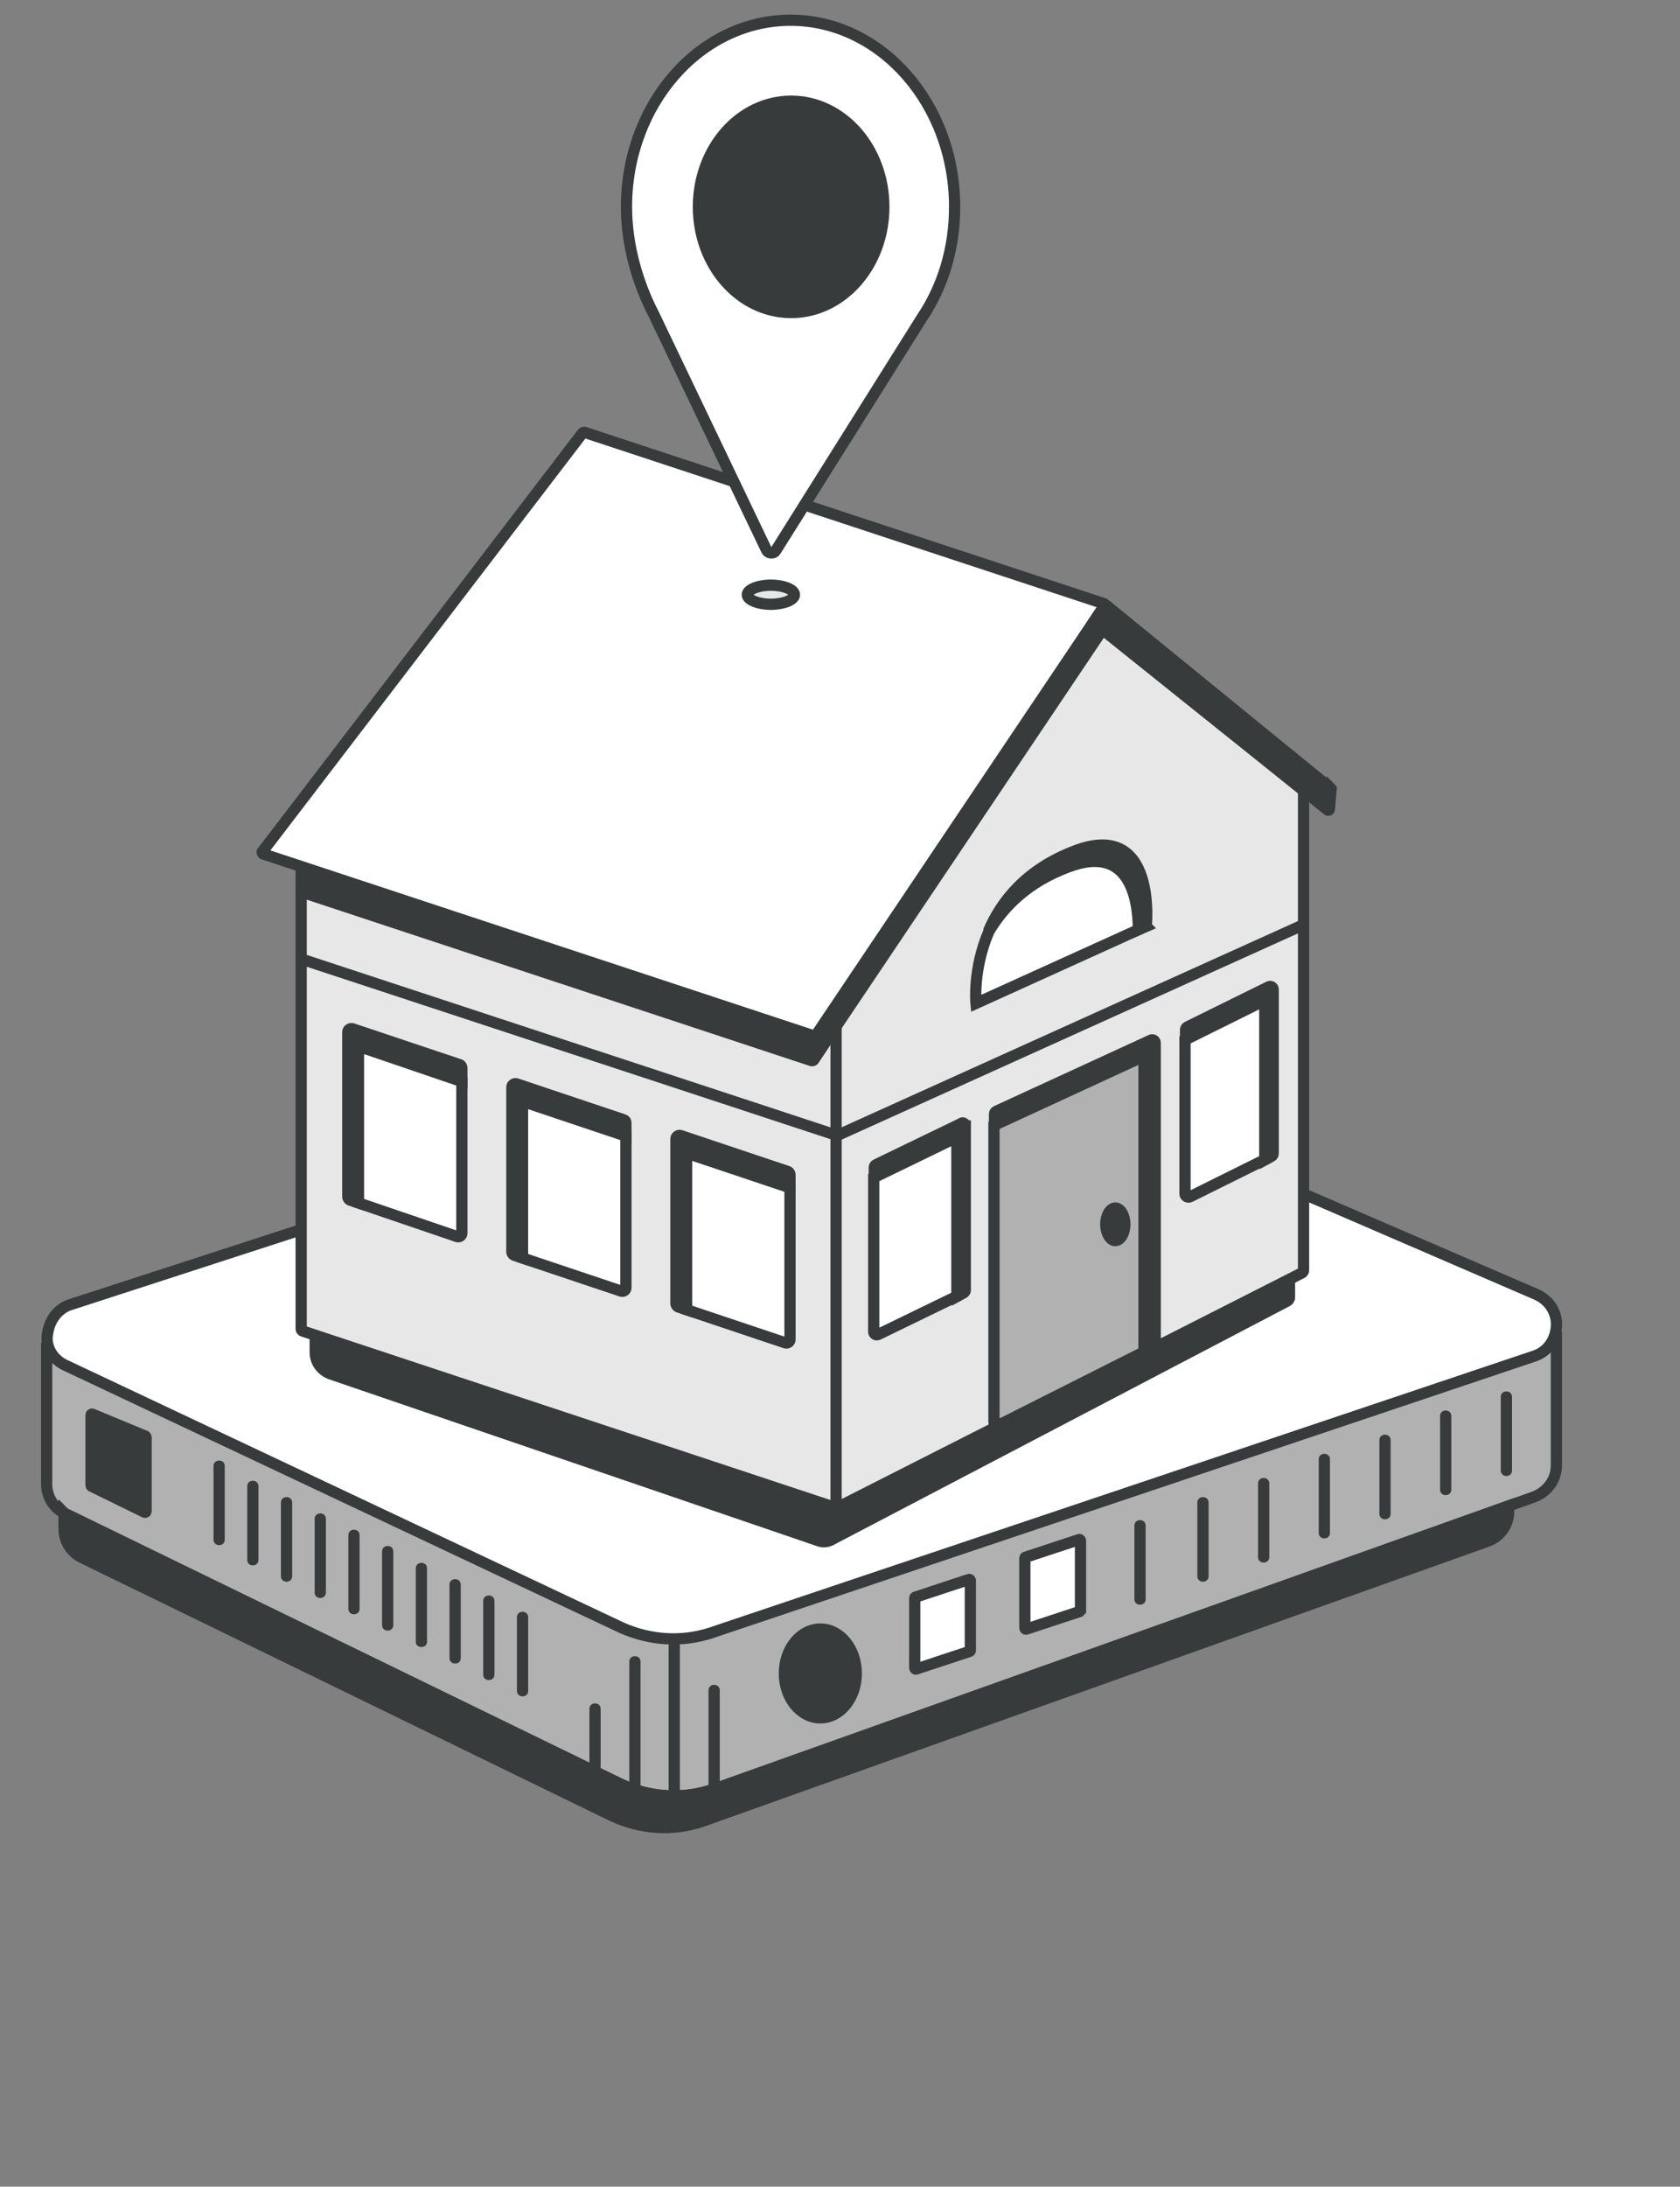 <svg enable-background="new 0 0 299 389" viewBox="0 0 299 389" xmlns="http://www.w3.org/2000/svg"><rect x="0" y="0" width="299" height="389" fill="#808080" stroke="none"/><path d="m277 238.3v22.4c0 2.5-1.6 4.7-4 5.6l-4.5 1.6-141.5 50.4c-5.5 1.9-11.5 1.5-16.8-1l-98.6-48c-.1 0-.2-.1-.3-.2-1.9-1-3-3-3-5.1v-23.6l104.1 47c5 2.2 10.6 2.6 15.8.9z" fill="#b1b1b1" stroke="#383b3b" stroke-miterlimit="10" stroke-width="2"/><path d="m268.5 267.9v1c0 2.4-1.5 4.5-3.8 5.3l-139.7 49.8c-5.3 1.8-11 1.4-16.1-1l-94.3-45.9c-1.9-.9-3.2-2.9-3.2-5.1v-2.9c.1.1.2.1.3.2l98.6 48c5.2 2.5 11.3 2.9 16.8 1z" fill="#383b3b" stroke="#383b3b" stroke-miterlimit="10" stroke-width="2"/><path d="m273.5 230.3-101.7-43.9c-5-2.2-10.6-2.6-15.8-.9l-143.5 46.6s-3.6.9-4.1 5.6c-.2 2.1 1.1 4.3 3.5 5.3l98.8 46.6c5 2.2 10.6 2.6 15.8.9l146.4-49.2c2.3-.7 3.6-2.5 4-4.5.5-2.5-.6-5.2-3.4-6.5z" fill="#fff" stroke="#383b3b" stroke-miterlimit="10" stroke-width="2"/><path d="m120 319.5v-27.9" fill="none" stroke="#383b3b" stroke-miterlimit="10" stroke-width="2"/><path d="m128.1 318.1c0-5.8 0-11.6 0-17.4 0-1.3-2-1.3-2 0v17.4c0 1.3 2 1.3 2 0z" fill="#383b3b"/><path d="m114 318.1c0-7.5 0-15 0-22.5 0-1.3-2-1.3-2 0v22.5c0 1.3 2 1.3 2 0z" fill="#383b3b"/><path d="m106.9 315.3c0-3.8 0-7.5 0-11.3 0-1.3-2-1.3-2 0v11.3c0 1.3 2 1.3 2 0z" fill="#383b3b"/><path d="m146 305.6c3.5 0 6.4-3.5 6.4-7.9s-2.9-7.9-6.4-7.9-6.4 3.5-6.4 7.9 2.9 7.9 6.4 7.9z" fill="#383b3b" stroke="#383b3b" stroke-miterlimit="10" stroke-width="2"/><path d="m16.3 264.4 9.4 4.6c.2.1.3 0 .3-.2v-13.1c0-.1-.1-.2-.1-.2l-9.4-3.9c-.2-.1-.3 0-.3.2v12.4c0 .1 0 .1.1.2z" fill="#383b3b" stroke="#383b3b" stroke-miterlimit="10" stroke-width="2"/><path d="m172.5 293.8-9.4 3.1c-.2.1-.3-.1-.3-.2v-12.4c0-.1.1-.2.2-.2l9.4-3.1c.2-.1.3.1.3.2v12.4c0 .1-.1.2-.2.2z" fill="#fff" stroke="#383b3b" stroke-miterlimit="10" stroke-width="2"/><path d="m192.1 286.7-9.4 3.1c-.2.1-.3-.1-.3-.2v-12.4c0-.1.1-.2.2-.2l9.4-3.1c.2-.1.3.1.3.2v12.4s-.1.1-.2.2z" fill="#fff" stroke="#383b3b" stroke-miterlimit="10" stroke-width="2"/><path d="m40 273.9c0-4.4 0-8.7 0-13.1 0-1.3-2-1.3-2 0v13.1c0 1.3 2 1.3 2 0z" fill="#383b3b"/><path d="m46 277.5c0-4.4 0-8.7 0-13.1 0-1.3-2-1.3-2 0v13.1c0 1.3 2 1.3 2 0z" fill="#383b3b"/><path d="m52 280.4c0-4.4 0-8.7 0-13.1 0-1.3-2-1.3-2 0v13.1c0 1.3 2 1.3 2 0z" fill="#383b3b"/><path d="m58 283.3c0-4.4 0-8.7 0-13.1 0-1.3-2-1.3-2 0v13.1c0 1.3 2 1.3 2 0z" fill="#383b3b"/><path d="m64 286.2c0-4.4 0-8.7 0-13.1 0-1.3-2-1.3-2 0v13.1c0 1.3 2 1.3 2 0z" fill="#383b3b"/><path d="m70 289.1c0-4.4 0-8.7 0-13.1 0-1.3-2-1.3-2 0v13.1c0 1.3 2 1.3 2 0z" fill="#383b3b"/><path d="m76 292.1c0-4.4 0-8.7 0-13.1 0-1.3-2-1.3-2 0v13.1c0 1.2 2 1.2 2 0z" fill="#383b3b"/><path d="m82 295c0-4.4 0-8.7 0-13.1 0-1.3-2-1.3-2 0v13.1c0 1.2 2 1.3 2 0z" fill="#383b3b"/><path d="m88 297.9c0-4.4 0-8.7 0-13.1 0-1.3-2-1.3-2 0v13.1c0 1.3 2 1.3 2 0z" fill="#383b3b"/><path d="m94 300.8c0-4.4 0-8.7 0-13.1 0-1.3-2-1.3-2 0v13.1c0 1.3 2 1.3 2 0z" fill="#383b3b"/><path d="m203.9 284.5c0-4.4 0-8.7 0-13.1 0-1.3-2-1.3-2 0v13.1c0 1.3 2 1.3 2 0z" fill="#383b3b"/><path d="m215.1 280.4c0-4.4 0-8.7 0-13.1 0-1.3-2-1.3-2 0v13.1c0 1.3 2 1.3 2 0z" fill="#383b3b"/><path d="m225.9 277c0-4.4 0-8.7 0-13.1 0-1.3-2-1.3-2 0v13.1c0 1.3 2 1.3 2 0z" fill="#383b3b"/><path d="m236.7 272.7c0-4.4 0-8.7 0-13.1 0-1.3-2-1.3-2 0v13.1c0 1.3 2 1.3 2 0z" fill="#383b3b"/><path d="m247.5 269.3c0-4.4 0-8.7 0-13.1 0-1.3-2-1.3-2 0v13.1c0 1.3 2 1.3 2 0z" fill="#383b3b"/><path d="m258.3 265c0-4.4 0-8.7 0-13.1 0-1.3-2-1.3-2 0v13.1c0 1.3 2 1.3 2 0z" fill="#383b3b"/><path d="m269.1 261.6c0-4.4 0-8.7 0-13.1 0-1.3-2-1.3-2 0v13.1c0 1.3 2 1.3 2 0z" fill="#383b3b"/><g stroke="#383b3b" stroke-miterlimit="10" stroke-width="2"><path d="m228.9 151-43.2-28c-.7-.6-1.8-.4-2.2.4l-35.9 62.6c-.2.3-.6.4-.9.2-.1 0-.1-.1-.2-.1l-88.4-29.3c-1-.3-2 .4-2 1.4v82.4c0 1.7 1.1 3.2 2.7 3.8l86.9 29.7c.8.3 1.6.2 2.3-.2l81-42.4c.3-.1.5-.4.5-.7v-78.8c0-.3-.2-.7-.6-1z" fill="#383b3b"/><path d="m149 176.7v91.6l-95.1-31.5c-.2-.1-.3-.2-.3-.4v-91.4l2.2.7z" fill="#e7e7e7"/><path d="m232 140.6v85.4c0 .2-.1.3-.2.4l-26.2 13.3-28.6 14.3-28.2 14.3v-92.3l40.2-70.2z" fill="#e7e7e7"/><path d="m196.1 112.2-48.5 72.2-2.8 4.2c-.1.1-.2.1-.3.1l-90.8-30v-10l2.2-2.9 48.9-63.9c.1-.1.2-.1.3-.1l92.5 30.6s-1.4-.3-1.5-.2z" fill="#383b3b"/><path d="m103.7 77-57 74.5c-.1.1 0 .3.1.4l98.1 32.4c.1 0 .2 0 .3-.1l51.4-76.5c.1-.1 0-.2-.1-.3l-92.5-30.5c-.1 0-.2 0-.3.1z" fill="#fff"/><path d="m149 202 83-37.5" fill="none"/><path d="m236.9 140.3-40-32.6c-.1-.1-.2-.1-.3 0l-2 3 41.7 33.4c.1.1.3 0 .3-.1l.3-3.7c.1.1 0 0 0 0z" fill="#383b3b"/><path d="m149 202-95.4-31.4" fill="none"/><path d="m205.6 185.5v53.7c0 .2-.1.4-.3.5l-1.6.8v-51.6c0-.4-.4-.7-.8-.5l-25.9 11.9v-2.1c0-.2.1-.4.3-.5l27.4-12.6c.4-.3.9 0 .9.4z" fill="#383b3b"/><path d="m203.6 188.9v51.6l-25.8 13c-.4.2-.9-.1-.9-.5v-52.8l25.8-11.9c.5-.1.9.2.9.6z" fill="#b1b1b1"/><path d="m198.5 220.7c.9 0 1.7-1.3 1.7-2.9s-.8-2.9-1.7-2.9-1.7 1.3-1.7 2.9.8 2.9 1.7 2.9z" fill="#383b3b"/><path d="m171.8 200.3v29.2c0 .2-.1.4-.3.5l-1.1.6v-27.4c0-.4-.5-.7-.8-.5l-14 6.8v-1.8c0-.2.1-.4.3-.5l15.1-7.3c.3-.3.8-.1.8.4z" fill="#383b3b"/><path d="m140.6 209v2.3l-17.6-5.9c-.4-.1-.8.2-.8.6v27l-1.5-.5c-.2-.1-.4-.3-.4-.6v-29.3c0-.4.4-.7.8-.6l19.1 6.4c.3.1.4.4.4.6z" fill="#383b3b"/><path d="m111.4 199.8v2.3l-17.6-5.9c-.4-.1-.8.2-.8.6v27l-1.5-.5c-.2-.1-.4-.3-.4-.6v-29.3c0-.4.4-.7.8-.6l19.1 6.4c.3.1.4.3.4.6z" fill="#383b3b"/><path d="m82.2 190v2.3l-17.6-5.9c-.4-.1-.8.2-.8.6v27l-1.5-.5c-.2-.1-.4-.3-.4-.6v-29.3c0-.4.4-.7.8-.6l19.1 6.4c.3.1.4.4.4.6z" fill="#383b3b"/><path d="m226.6 176v29.2c0 .2-.1.4-.3.5l-1.1.6v-27.4c0-.4-.5-.7-.9-.5l-13.3 6.6v-1.8c0-.2.1-.4.3-.5l14.4-7.1c.4-.3.9 0 .9.4z" fill="#383b3b"/><path d="m140.6 211.3v27c0 .4-.4.7-.8.6l-17.6-5.9v-27c0-.4.4-.7.8-.6z" fill="#fff"/><path d="m111.4 202.1v27c0 .4-.4.7-.8.6l-17.6-5.9v-27c0-.4.4-.7.8-.6z" fill="#fff"/><path d="m82.2 192.4v27c0 .4-.4.7-.8.6l-17.6-6v-27c0-.4.4-.7.8-.6z" fill="#fff"/><path d="m170.3 203.2v27.4l-14 6.8c-.4.2-.8-.1-.8-.5v-27.4l14-6.8c.4-.2.8.1.8.5z" fill="#fff"/><path d="m225.1 178.9v27.4l-13.3 6.6c-.4.2-.9-.1-.9-.5v-27.4l13.3-6.6c.5-.2.9.1.9.5z" fill="#fff"/><path d="m204 164.8-1.4.6c0-4.9-1.3-15.4-12.5-11.2-7.3 2.7-11.6 7.1-14.2 11.5 2.3-5.4 6.8-11.1 15.6-14.4 14.5-5.4 12.5 13.5 12.5 13.5z" fill="#383b3b"/><path d="m202.6 165.4-28.9 13.1s-.6-6.1 2.3-12.8c2.6-4.4 6.9-8.8 14.2-11.5 11.2-4.2 12.4 6.4 12.4 11.2z" fill="#fff"/><path d="m169.9 36.8c0-18.3-13.1-33.2-29.2-33.2s-29.2 14.9-29.2 33.2c0 7 2.1 13.8 4.8 19l20.1 42c.3.7 1.3.8 1.7.1l26-41.4c3.7-5.5 5.8-12.3 5.8-19.7z" fill="#fff"/><path d="m140.8 55.6c9.1 0 16.5-8.4 16.5-18.8s-7.4-18.8-16.5-18.8-16.5 8.4-16.5 18.8 7.4 18.8 16.5 18.8z" fill="#383b3b"/><path d="m137.2 107.5c2.3 0 4.2-.8 4.2-1.7s-1.9-1.7-4.2-1.7-4.2.8-4.2 1.7 1.9 1.7 4.2 1.7z" fill="#e7e7e7"/></g></svg>